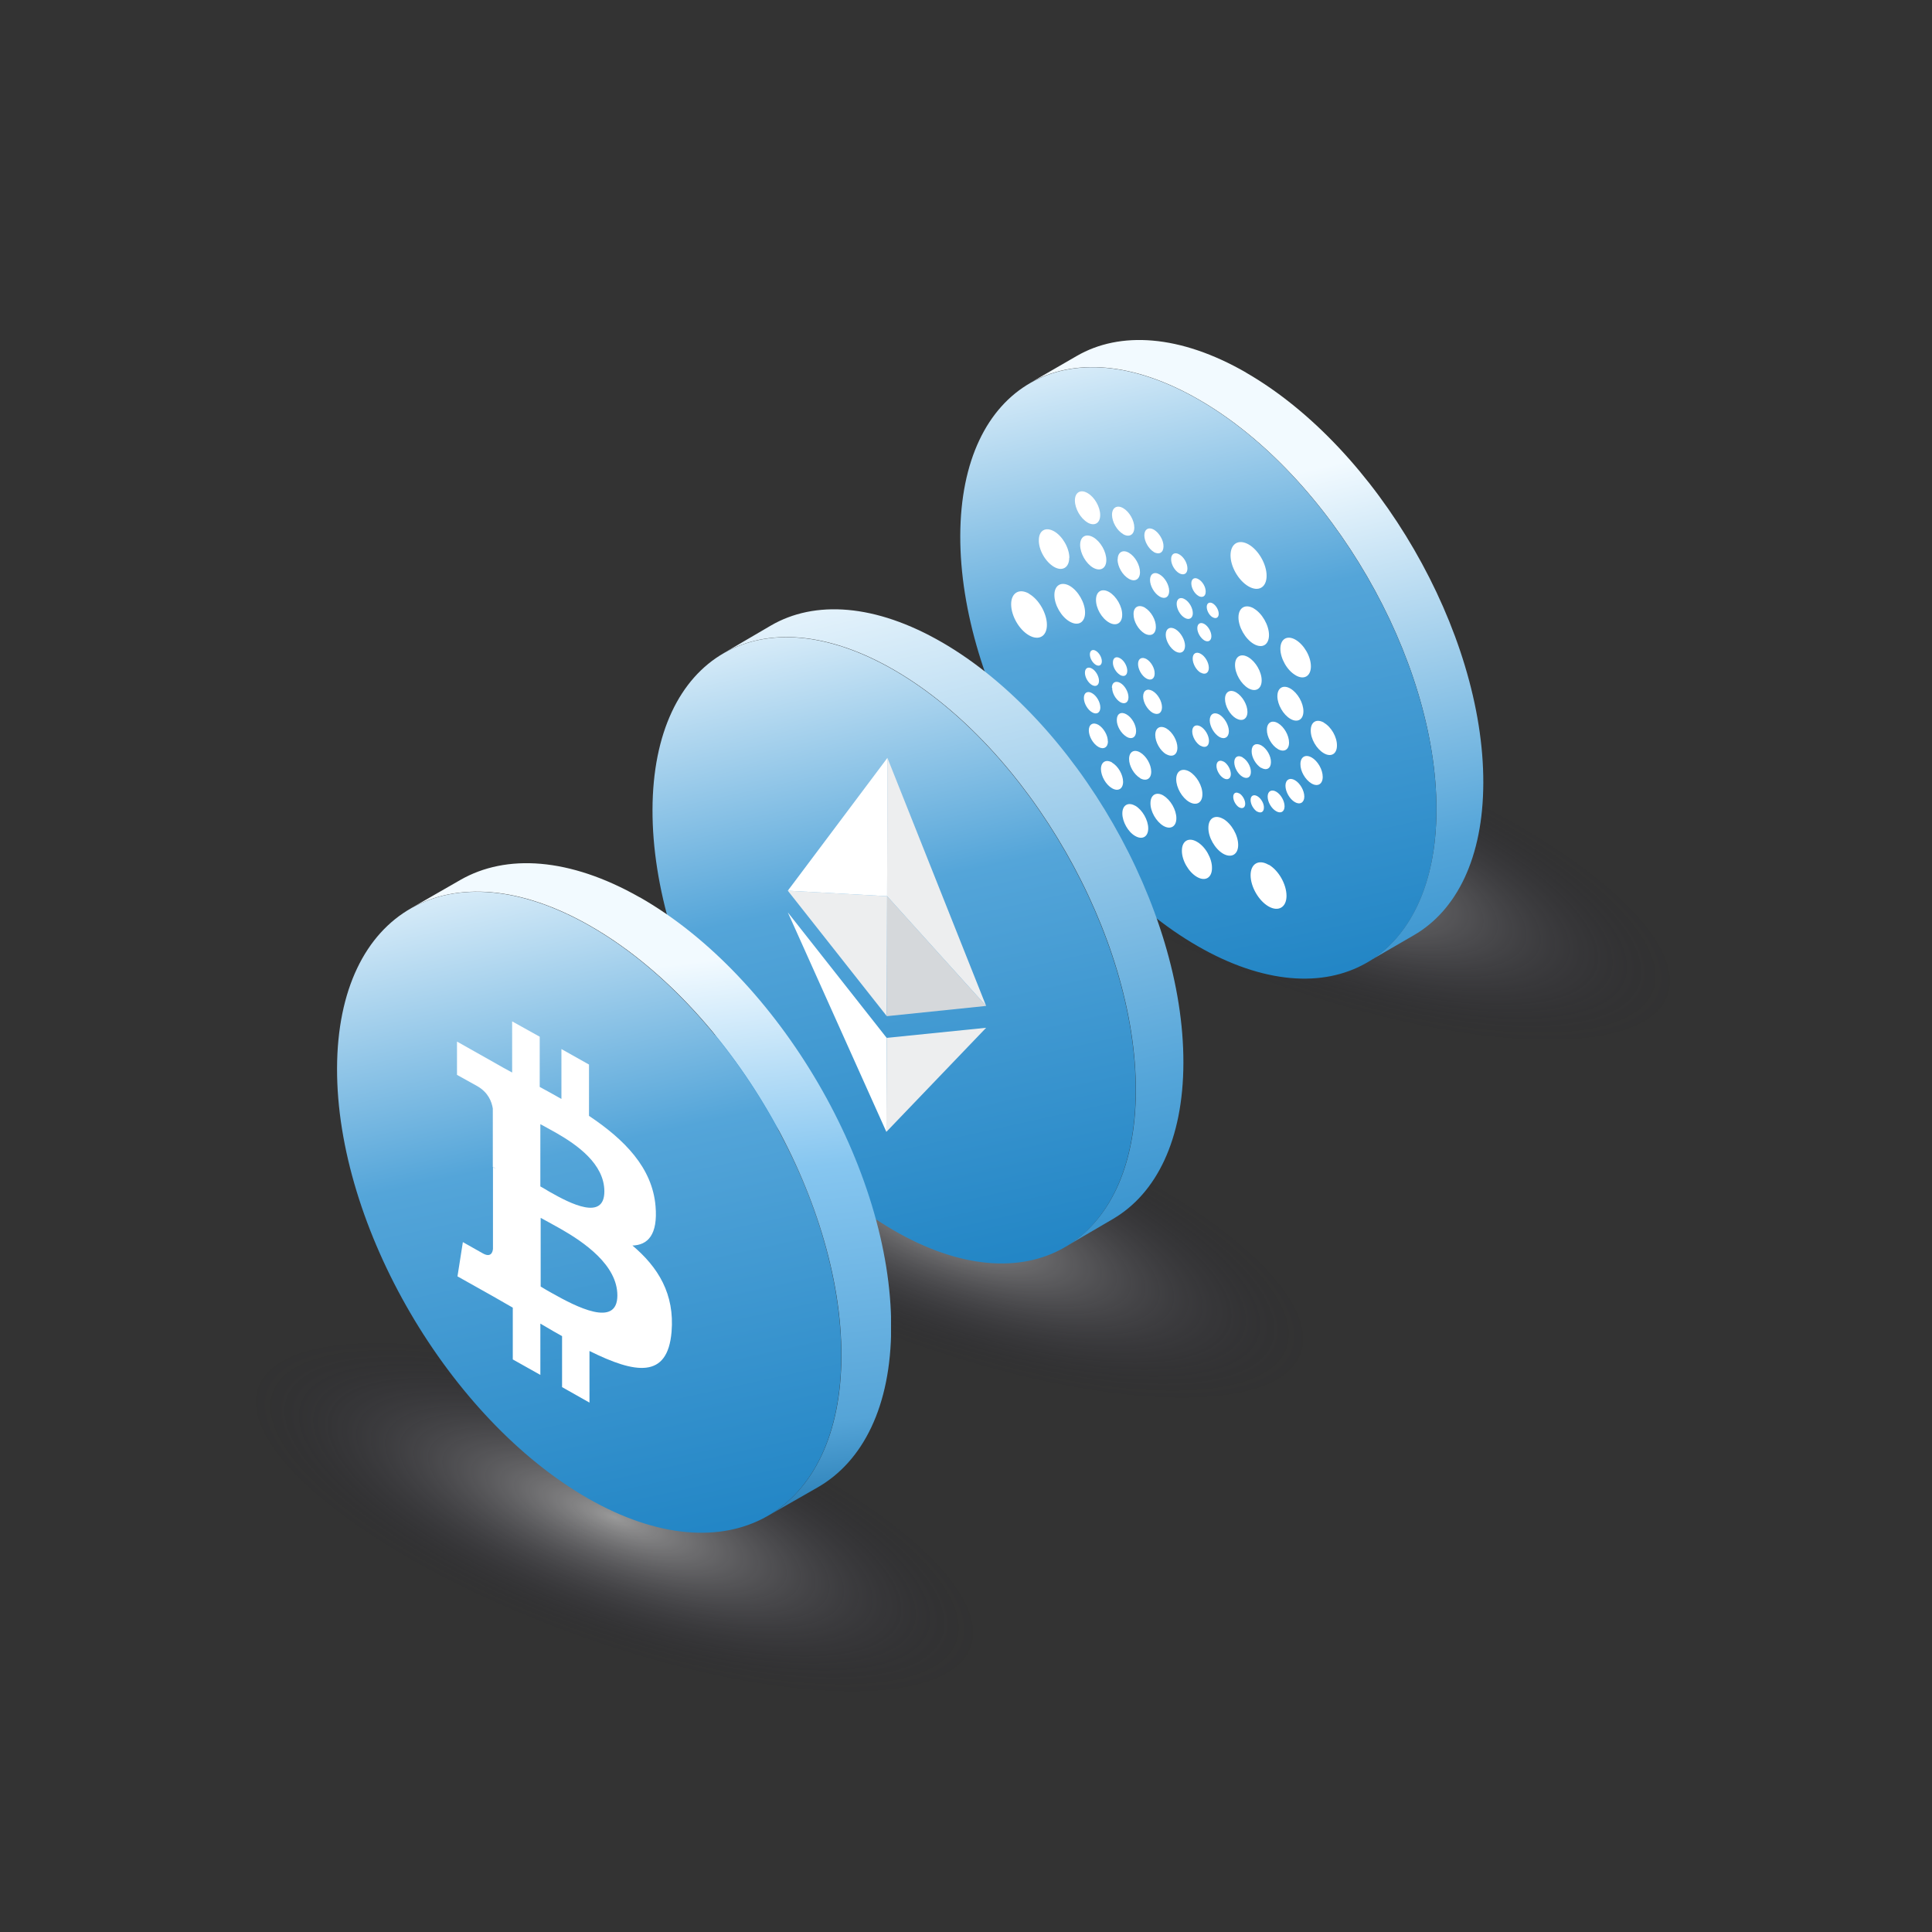 <svg fill="none" height="250" viewBox="0 0 250 250" width="250" xmlns="http://www.w3.org/2000/svg" xmlns:xlink="http://www.w3.org/1999/xlink"><rect x="0" y="0" width="250" height="250" fill="#333333" stroke="none"/><linearGradient id="a"><stop offset="0" stop-color="#fff"/><stop offset="1" stop-color="#0d0b22" stop-opacity="0"/></linearGradient><radialGradient id="b" cx="0" cy="0" gradientTransform="matrix(49.843 0 0 16.288 79.403 196.323)" gradientUnits="userSpaceOnUse" r="1" xlink:href="#a"/><radialGradient id="c" cx="0" cy="0" gradientTransform="matrix(49.843 0 0 16.288 122.126 158.347)" gradientUnits="userSpaceOnUse" r="1" xlink:href="#a"/><radialGradient id="d" cx="0" cy="0" gradientTransform="matrix(49.843 0 0 16.288 169.596 112.064)" gradientUnits="userSpaceOnUse" r="1" xlink:href="#a"/><linearGradient id="e" gradientUnits="userSpaceOnUse" x1="152.409" x2="181.729" y1="35.28" y2="159.473"><stop offset=".225" stop-color="#f2faff"/><stop offset=".625" stop-color="#54a5d9"/><stop offset="1" stop-color="#0070b8"/></linearGradient><linearGradient id="f"><stop offset="0" stop-color="#f2faff"/><stop offset=".33" stop-color="#54a5d9"/><stop offset="1" stop-color="#0070b8"/></linearGradient><linearGradient id="g" gradientUnits="userSpaceOnUse" x1="144.378" x2="171.507" xlink:href="#f" y1="38.961" y2="161.769"/><linearGradient id="h" gradientUnits="userSpaceOnUse" x1="113.019" x2="143.307" y1="69.914" y2="197.001"><stop offset="0" stop-color="#f2faff"/><stop offset=".585" stop-color="#54a5d9"/><stop offset="1" stop-color="#0070b8"/></linearGradient><linearGradient id="i" gradientUnits="userSpaceOnUse" x1="104.85" x2="132.879" xlink:href="#f" y1="73.684" y2="199.369"/><linearGradient id="j" gradientUnits="userSpaceOnUse" x1="80.194" x2="91.609" y1="109.717" y2="207.642"><stop offset=".16" stop-color="#f2faff"/><stop offset=".445" stop-color="#86c6f0"/><stop offset=".78" stop-color="#55a4d7"/><stop offset="1" stop-color="#005c98"/></linearGradient><linearGradient id="k" gradientUnits="userSpaceOnUse" x1="64.918" x2="93.109" xlink:href="#f" y1="106.417" y2="235.291"/><clipPath id="l"><path d="m124.258 44h67.7v82.634h-67.7z"/></clipPath><clipPath id="m"><path d="m84.434 78.846h68.696v84.625h-68.696z"/></clipPath><clipPath id="n"><path d="m43.614 111.7h71.683v86.617h-71.683z"/></clipPath><g fill-opacity=".5"><ellipse cx="79.403" cy="196.323" fill="url(#b)" rx="49.843" ry="16.288" transform="matrix(.939 .344 -.344 .939 72.491 -15.337)"/><ellipse cx="122.126" cy="158.347" fill="url(#c)" rx="49.843" ry="16.288" transform="matrix(.939 .344 -.344 .939 62.023 -32.378)"/><ellipse cx="169.596" cy="112.064" fill="url(#d)" rx="49.843" ry="16.288" transform="matrix(.939 .344 -.344 .939 48.985 -51.564)"/></g><g clip-path="url(#l)"><path d="m161.245 48.209c-8.559-4.923-16.325-5.387-21.921-2.143l-6.081 3.514c5.597-3.244 13.362-2.8 21.921 2.143 17.022 9.808 30.771 33.575 30.713 53.094-.019 9.692-3.466 16.508-8.985 19.713l6.061-3.514c5.539-3.205 8.966-10.02 8.986-19.713.058-19.519-13.691-43.286-30.713-53.094z" fill="url(#e)"/><path d="m155.164 51.742c17.022 9.808 30.771 33.575 30.713 53.095-.058 19.519-13.904 27.377-30.906 17.588-17.022-9.808-30.771-33.594-30.713-53.094.058-19.52 13.904-27.397 30.906-17.589z" fill="url(#g)"/><g fill="#fff"><path d="m171.315 93.523c.949.541 1.704 1.853 1.685 2.954 0 1.081-.756 1.545-1.705.985-.929-.541-1.704-1.853-1.684-2.954 0-1.101.755-1.545 1.704-1.004z"/><path d="m167.558 100.956c.678.386 1.22 1.351 1.22 2.124 0 .772-.562 1.1-1.22.714-.678-.386-1.22-1.351-1.22-2.124 0-.772.562-1.1 1.22-.714z"/><path d="m169.708 98.002c.813.463 1.452 1.583 1.452 2.529s-.658 1.313-1.452.85c-.814-.483-1.453-1.603-1.433-2.51 0-.927.658-1.313 1.452-.85z"/><path d="m164.169 111.884c1.278.733 2.305 2.548 2.305 4.035 0 1.486-1.046 2.104-2.324 1.371-1.278-.734-2.324-2.549-2.324-4.036 0-1.486 1.046-2.104 2.324-1.351z"/><path d="m162.678 105.03c-.465-.29-.852-.946-.852-1.506s.387-.773.871-.502c.484.289.872.946.852 1.486 0 .56-.387.773-.871.502z"/><path d="m160.8 98.021c.6.347 1.084 1.197 1.065 1.873 0 .695-.484.965-1.085.618-.6-.348-1.065-1.197-1.065-1.873 0-.695.484-.985 1.085-.637z"/><path d="m154.893 108.93c1.085.618 1.956 2.143 1.937 3.398 0 1.255-.872 1.776-1.956 1.139-1.085-.637-1.956-2.163-1.937-3.398 0-1.255.872-1.776 1.956-1.139z"/><path d="m158.282 105.956c1.065.618 1.937 2.124 1.937 3.379 0 1.236-.872 1.738-1.937 1.139-1.065-.618-1.936-2.124-1.917-3.359 0-1.255.871-1.757 1.937-1.139z"/><path d="m160.354 102.655c.426.251.775.849.775 1.351s-.349.695-.775.464h-.019c-.426-.271-.755-.869-.755-1.352 0-.502.348-.695.774-.444z"/><path d="m150.536 102.944c.93.541 1.685 1.854 1.685 2.935s-.755 1.525-1.685.985c-.929-.56-1.685-1.873-1.665-2.935 0-1.081.755-1.525 1.684-.985z"/><path d="m155.59 102.79c0 1.081-.755 1.525-1.704.985-.929-.541-1.684-1.854-1.684-2.935 0-1.081.755-1.525 1.704-1.004.949.56 1.704 1.873 1.684 2.954z"/><path d="m146.895 104.257c.93.541 1.685 1.854 1.685 2.935s-.755 1.525-1.685.985c-.929-.522-1.665-1.854-1.665-2.916 0-1.081.755-1.525 1.685-.984z"/><path d="m143.894 98.678c.794.463 1.433 1.563 1.433 2.49 0 .908-.639 1.294-1.433.83-.794-.463-1.414-1.544-1.433-2.471 0-.927.639-1.313 1.433-.869z"/><path d="m143.371 95.917c0 .792-.562 1.12-1.239.734-.697-.405-1.24-1.371-1.24-2.143 0-.792.562-1.101 1.24-.714.677.405 1.239 1.371 1.22 2.143z"/><path d="m142.577 85.568c0 .502-.349.714-.775.463s-.774-.85-.774-1.351.348-.714.774-.463.775.85.775 1.351z"/><path d="m140.389 87.055c0-.599.406-.83.91-.541.503.29.91 1.004.91 1.583s-.407.83-.91.541c-.504-.29-.91-1.004-.91-1.583z"/><path d="m142.383 91.553c0 .676-.484.965-1.065.618-.581-.328-1.065-1.158-1.065-1.853 0-.695.484-.965 1.065-.618.581.328 1.065 1.158 1.065 1.853z"/><path d="m138.433 75.818c1.084.637 1.975 2.182 1.975 3.456 0 1.274-.891 1.796-1.994 1.158-1.085-.618-1.976-2.162-1.976-3.437 0-1.274.891-1.796 1.995-1.178z"/><path d="m138.356 72.188c0 1.255-.891 1.796-1.976 1.159-1.104-.656-1.975-2.182-1.956-3.437 0-1.274.872-1.776 1.976-1.158 1.084.618 1.975 2.162 1.975 3.437z"/><path d="m133.166 76.841c1.278.734 2.304 2.549 2.304 4.016 0 1.487-1.046 2.085-2.324 1.351s-2.304-2.529-2.304-4.016c0-1.487 1.046-2.104 2.324-1.371z"/><path d="m140.737 67.613c-.91-.521-1.646-1.796-1.646-2.857 0-1.043.736-1.487 1.646-.946.911.521 1.627 1.796 1.627 2.838 0 1.062-.736 1.487-1.646.965z"/><path d="m139.769 70.509c0-1.081.755-1.525 1.704-.985.93.541 1.685 1.853 1.685 2.935 0 1.101-.775 1.525-1.704 1.004-.93-.541-1.685-1.853-1.685-2.954z"/><path d="m141.822 77.614c0-1.081.755-1.545 1.704-1.004.929.541 1.704 1.873 1.685 2.954 0 1.081-.775 1.525-1.704.985-.949-.541-1.705-1.853-1.685-2.954z"/><path d="m145.346 69.118c-.813-.463-1.452-1.583-1.452-2.51s.658-1.313 1.452-.85 1.433 1.583 1.433 2.51-.658 1.313-1.452.85z"/><path d="m144.63 72.381c0-.927.658-1.313 1.452-.85.794.463 1.433 1.583 1.433 2.51 0 .927-.658 1.313-1.452.85-.814-.463-1.453-1.583-1.453-2.51z"/><path d="m149.316 71.435c-.678-.405-1.239-1.371-1.239-2.162s.561-1.12 1.239-.734c.678.405 1.259 1.371 1.24 2.162 0 .811-.562 1.12-1.259.734z"/><path d="m148.154 78.637c.794.483 1.433 1.583 1.414 2.491 0 .927-.639 1.294-1.453.85-.813-.483-1.452-1.583-1.433-2.51v-.039c0-.888.659-1.255 1.453-.811h.019z"/><path d="m148.813 75.046c0-.792.561-1.12 1.239-.714.678.386 1.239 1.351 1.239 2.143s-.561 1.12-1.239.714c-.678-.405-1.239-1.351-1.239-2.143z"/><path d="m152.589 74.177c-.581-.328-1.065-1.158-1.046-1.834 0-.676.484-.946 1.065-.599.581.328 1.046 1.139 1.046 1.815 0 .676-.465.946-1.065.618z"/><path d="m153.344 83.56c0 .792-.562 1.12-1.239.734-.697-.406-1.259-1.371-1.259-2.162 0-.792.562-1.12 1.259-.714.677.405 1.239 1.371 1.239 2.162z"/><path d="m150.923 97.616c-.794-.463-1.433-1.583-1.433-2.51 0-.927.639-1.294 1.433-.85.794.463 1.433 1.583 1.433 2.491 0 .927-.639 1.294-1.433.85z"/><path d="m150.362 91.515c0 .772-.542 1.081-1.22.714-.678-.405-1.22-1.332-1.22-2.104 0-.772.542-1.101 1.22-.714s1.22 1.332 1.22 2.104z"/><path d="m147.535 100.686c-.794-.464-1.433-1.564-1.433-2.472 0-.927.639-1.313 1.433-.85.794.463 1.433 1.564 1.433 2.491 0 .927-.639 1.294-1.433.85z"/><path d="m148.348 85.278c.6.347 1.084 1.197 1.065 1.873 0 .695-.484.985-1.084.637-.601-.347-1.066-1.197-1.066-1.873 0-.695.485-.965 1.085-.637z"/><path d="m145.753 95.318c-.678-.405-1.259-1.371-1.239-2.162 0-.811.561-1.12 1.258-.714.697.405 1.24 1.351 1.24 2.162s-.562 1.139-1.24.734z"/><path d="m143.875 89.005c0-.695.484-.965 1.084-.637.581.328 1.065 1.159 1.065 1.853 0 .695-.484.965-1.065.637-.6-.367-1.065-1.197-1.046-1.873z"/><path d="m144.92 87.325c-.503-.309-.929-1.023-.91-1.603 0-.599.407-.85.93-.541.522.29.929 1.023.929 1.622s-.407.83-.929.541z"/><path d="m153.305 77.536c.581.328 1.046 1.139 1.046 1.815 0 .656-.484.927-1.046.599-.581-.328-1.045-1.139-1.045-1.815 0-.656.464-.946 1.045-.599z"/><path d="m155.087 77.112c-.523-.29-.93-1.023-.93-1.622s.426-.85.93-.541c.523.29.949 1.023.929 1.622 0 .599-.426.83-.948.541z"/><path d="m156.752 82.325c0 .579-.406.83-.91.541-.503-.309-.91-1.004-.91-1.583 0-.579.407-.83.91-.541.504.29.91 1.004.91 1.583z"/><path d="m156.907 79.873c-.426-.251-.755-.85-.755-1.332 0-.502.349-.695.775-.463.426.251.774.85.774 1.351 0 .483-.348.695-.774.444z"/><path d="m155.377 87.055c-.581-.328-1.045-1.159-1.045-1.834 0-.676.464-.946 1.045-.618.581.328 1.046 1.139 1.046 1.815 0 .676-.484.946-1.046.618z"/><path d="m155.358 96.515c-.6-.347-1.084-1.178-1.084-1.873 0-.695.484-.965 1.084-.637.6.348 1.084 1.178 1.084 1.873 0 .695-.484.965-1.084.618z"/><path d="m158.34 98.543c.504.29.93 1.023.93 1.621 0 .599-.426.83-.93.541-.523-.309-.929-1.023-.929-1.603 0-.599.426-.83.929-.541z"/><path d="m156.539 93.214c0-.791.543-1.139 1.24-.753.677.405 1.22 1.351 1.239 2.143 0 .791-.562 1.139-1.239.753-.678-.405-1.22-1.351-1.24-2.124z"/><path d="m159.948 92.963c-.794-.463-1.433-1.583-1.433-2.51 0-.927.658-1.313 1.452-.85.813.483 1.452 1.603 1.452 2.51 0 .927-.658 1.313-1.452.85z"/><path d="m161.555 75.876c-1.298-.753-2.343-2.568-2.324-4.054.019-1.487 1.046-2.104 2.343-1.371 1.278.734 2.324 2.549 2.324 4.054 0 1.506-1.046 2.124-2.343 1.371z"/><path d="m162.233 78.733c1.084.618 1.975 2.182 1.975 3.437 0 1.274-.872 1.796-1.975 1.158-1.085-.637-1.976-2.182-1.976-3.437 0-1.255.891-1.796 1.995-1.158z"/><path d="m165.137 104.972c-.619-.348-1.103-1.197-1.103-1.892s.503-.985 1.103-.638c.601.348 1.085 1.198 1.085 1.893s-.484.984-1.085.637z"/><path d="m163.259 88.039c0 1.101-.775 1.564-1.723 1.023-.949-.56-1.724-1.892-1.724-3.012s.775-1.564 1.724-1.004c.948.56 1.723 1.892 1.723 2.993z"/><path d="m163.201 99.373c-.678-.406-1.259-1.371-1.239-2.182 0-.811.561-1.12 1.258-.734.697.405 1.259 1.371 1.24 2.162 0 .811-.562 1.139-1.259.734z"/><path d="m165.35 96.921c-.794-.463-1.433-1.583-1.413-2.491 0-.927.639-1.313 1.433-.85.794.463 1.433 1.583 1.433 2.51 0 .927-.639 1.294-1.433.85z"/><path d="m167.635 87.364c-1.084-.618-1.955-2.162-1.955-3.417 0-1.274.89-1.796 1.975-1.158 1.084.637 1.975 2.162 1.975 3.437 0 1.274-.891 1.796-1.975 1.158z"/><path d="m166.977 93.021c-.929-.541-1.685-1.853-1.685-2.935s.756-1.525 1.685-.985c.93.541 1.685 1.853 1.685 2.935 0 1.081-.755 1.525-1.685.985z"/></g></g><g clip-path="url(#m)"><path d="m121.965 83.157c-8.685-5.043-16.565-5.518-22.243-2.195l-6.15 3.599c5.679-3.322 13.559-2.868 22.244 2.195 17.272 10.047 31.223 34.392 31.165 54.386-.02 9.928-3.518 16.909-9.118 20.192l6.15-3.599c5.62-3.283 9.098-10.264 9.118-20.192.059-19.995-13.893-44.34-31.165-54.387z" fill="url(#h)"/><path d="m115.795 86.776c17.272 10.047 31.224 34.392 31.165 54.387-.059 19.994-14.109 28.044-31.361 18.017-17.273-10.067-31.224-34.412-31.165-54.407.059-19.974 14.089-28.043 31.361-17.997z" fill="url(#i)"/><path d="m101.942 118.063 12.792 16.237-.039 12.163z" fill="#fff"/><path d="m114.793 115.967-.039 15.525-12.812-16.237z" fill="#edeeef"/><path d="m114.793 115.967 12.812 14.2-12.851 1.325z" fill="#d5d8db"/><path d="m101.942 115.255 12.89-17.186-.039 17.898z" fill="#fff"/><g fill="#edeeef"><path d="m127.605 132.995-12.91 13.468.039-12.163z"/><path d="m114.832 98.069 12.773 32.098-12.812-14.2z"/></g></g><g clip-path="url(#n)"><path d="m82.778 116.113c-9.083-5.162-17.285-5.647-23.211-2.247l-6.418 3.684c5.926-3.4 14.148-2.935 23.211 2.247 18.023 10.283 32.581 35.202 32.519 55.667-.02 10.161-3.67 17.307-9.514 20.687l6.439-3.684c5.864-3.36 9.493-10.506 9.514-20.688.061-20.465-14.497-45.383-32.52-55.666z" fill="url(#j)"/><path d="m76.339 119.818c18.023 10.283 32.581 35.201 32.52 55.666-.062 20.465-14.722 28.703-32.725 18.44-18.023-10.303-32.581-35.221-32.52-55.686.061-20.445 14.701-28.704 32.725-18.42z" fill="url(#k)"/><path d="m81.793 161.172c2.05-.04 3.342-1.417 3.035-5.08-.41-5-4.039-8.644-8.612-11.7v-6.64l-3.568-2.004v6.457c-.923-.526-1.866-1.052-2.809-1.558v-6.498l-3.568-1.984v6.62c-.759-.405-1.517-.83-2.256-1.256l-4.88-2.752v4.311l2.625 1.458c1.415.809 1.866 2.004 2.009 2.894v7.551c.123.06.246.121.39.242-.123-.06-.246-.141-.369-.222v10.587c-.041.485-.308 1.153-1.312.587l-2.583-1.458-.697 4.433 4.614 2.591c.861.486 1.702.972 2.542 1.458v6.7l3.568 2.004v-6.64c.554.324 1.107.648 1.661.972.39.223.779.445 1.148.648v6.599l3.547 2.004v-6.68c5.946 2.955 10.108 3.623 10.621-2.47.41-4.898-1.722-8.38-5.106-11.214zm-11.872-15.708c.492.284 1.251.668 2.091 1.154 2.604 1.498 6.192 3.968 6.192 7.551 0 3.825-4.409 1.579-7.033.081-.226-.122-.41-.243-.615-.365-.246-.141-.451-.263-.636-.364zm1.497 21.862c-.246-.142-.492-.283-.718-.405-.287-.162-.533-.324-.738-.445v-8.886c.574.323 1.476.789 2.502 1.376 3.137 1.781 7.423 4.737 7.423 8.664 0 4.23-5.352 1.457-8.468-.304z" fill="#fff"/></g></svg>